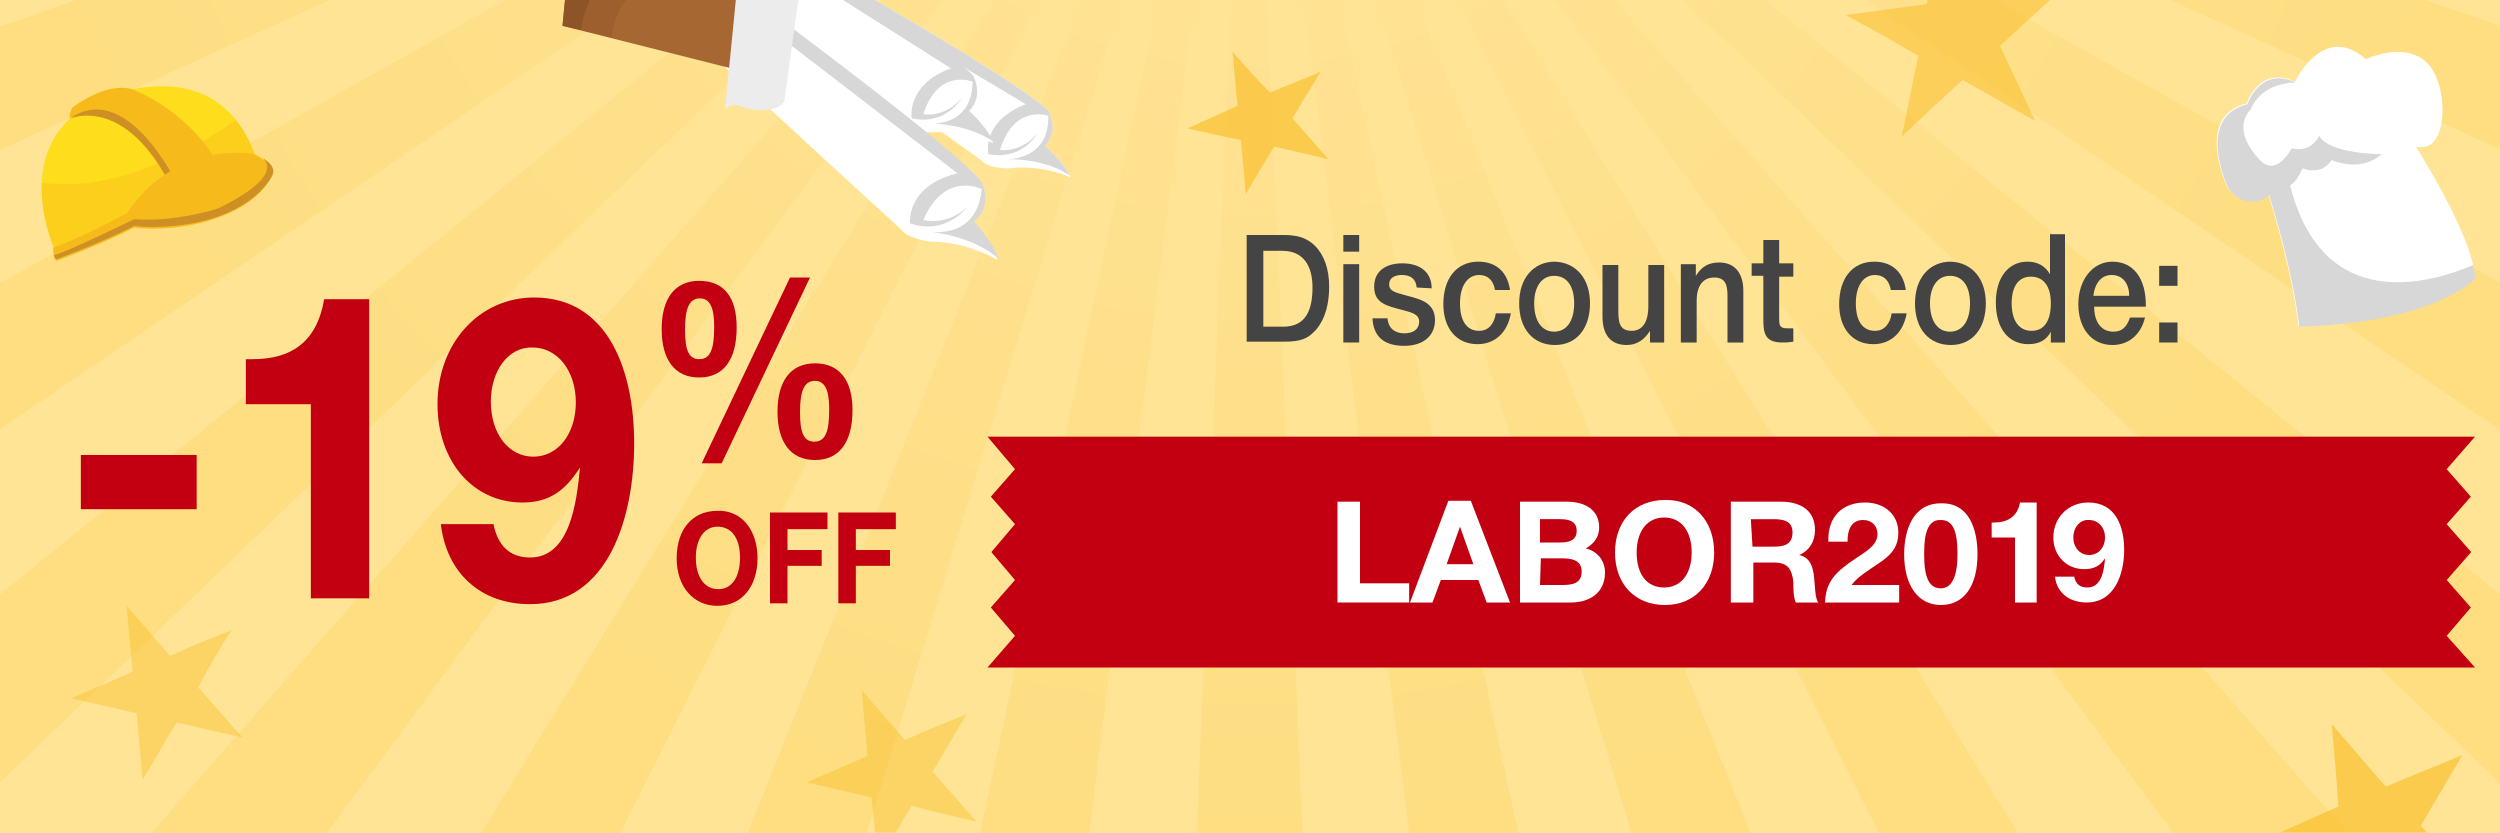 <?xml version="1.0" encoding="utf-8"?>
<!-- Generator: Adobe Illustrator 23.0.3, SVG Export Plug-In . SVG Version: 6.00 Build 0)  -->
<svg version="1.1" id="Layer_1" xmlns="http://www.w3.org/2000/svg" xmlns:xlink="http://www.w3.org/1999/xlink" x="0px" y="0px"
	 viewBox="0 0 300 100" style="enable-background:new 0 0 300 100;" xml:space="preserve">
<style type="text/css">
	.st0{fill:#FFE496;}
	.st1{opacity:0.2;fill:url(#SVGID_1_);enable-background:new    ;}
	.st2{opacity:0.2;fill:url(#SVGID_2_);enable-background:new    ;}
	.st3{opacity:0.2;fill:url(#SVGID_3_);enable-background:new    ;}
	.st4{opacity:0.2;fill:url(#SVGID_4_);enable-background:new    ;}
	.st5{opacity:0.2;fill:url(#SVGID_5_);enable-background:new    ;}
	.st6{opacity:0.2;fill:url(#SVGID_6_);enable-background:new    ;}
	.st7{opacity:0.2;fill:url(#SVGID_7_);enable-background:new    ;}
	.st8{opacity:0.2;fill:url(#SVGID_8_);enable-background:new    ;}
	.st9{opacity:0.2;fill:url(#SVGID_9_);enable-background:new    ;}
	.st10{opacity:0.2;fill:url(#SVGID_10_);enable-background:new    ;}
	.st11{opacity:0.2;fill:url(#SVGID_11_);enable-background:new    ;}
	.st12{opacity:0.2;fill:url(#SVGID_12_);enable-background:new    ;}
	.st13{opacity:0.2;fill:url(#SVGID_13_);enable-background:new    ;}
	.st14{opacity:0.2;fill:url(#SVGID_14_);enable-background:new    ;}
	.st15{opacity:0.2;fill:url(#SVGID_15_);enable-background:new    ;}
	.st16{fill:#C20011;}
	.st17{fill:#444444;}
	.st18{opacity:0.5;fill:#F8BB1F;enable-background:new    ;}
	.st19{opacity:0.6;fill:#F8BB1F;enable-background:new    ;}
	.st20{opacity:0.4;fill:#F8BB1F;enable-background:new    ;}
	.st21{fill:#FFFFFF;}
	.st22{fill:#D7D7D7;}
	.st23{fill:#ABACA0;}
	.st24{fill:#64676D;}
	.st25{fill:#A3B2C0;}
	.st26{fill:#CB834E;}
	.st27{fill:#A76732;}
	.st28{opacity:0.4;fill:#8D5427;enable-background:new    ;}
	.st29{fill:#8D5427;}
	.st30{fill:#EDECEC;}
	.st31{fill:#FDDD1C;}
	.st32{opacity:0.4;fill:#F7BA1B;enable-background:new    ;}
	.st33{fill:#CE8F24;}
	.st34{fill:#F7BA1B;}
</style>
<rect class="st0" width="300" height="100"/>
<radialGradient id="SVGID_1_" cx="149.854" cy="-119.747" r="150.146" gradientTransform="matrix(1 0 0 1 0 70)" gradientUnits="userSpaceOnUse">
	<stop  offset="0" style="stop-color:#FFE2A1"/>
	<stop  offset="0.156" style="stop-color:#FEE097"/>
	<stop  offset="0.419" style="stop-color:#FDD97C"/>
	<stop  offset="0.757" style="stop-color:#FBCF51"/>
	<stop  offset="1" style="stop-color:#F9C72E"/>
</radialGradient>
<polygon class="st1" points="186.6,0 260.8,100 281.8,100 193.7,0 "/>
<radialGradient id="SVGID_2_" cx="149.854" cy="-119.747" r="150.146" gradientTransform="matrix(1 0 0 1 0 70)" gradientUnits="userSpaceOnUse">
	<stop  offset="0" style="stop-color:#FFE2A1"/>
	<stop  offset="0.156" style="stop-color:#FEE097"/>
	<stop  offset="0.419" style="stop-color:#FDD97C"/>
	<stop  offset="0.757" style="stop-color:#FBCF51"/>
	<stop  offset="1" style="stop-color:#F9C72E"/>
</radialGradient>
<polygon class="st2" points="147.7,0 143.6,100 156.3,100 152.1,0 "/>
<radialGradient id="SVGID_3_" cx="149.854" cy="-119.747" r="150.146" gradientTransform="matrix(1 0 0 1 0 70)" gradientUnits="userSpaceOnUse">
	<stop  offset="0" style="stop-color:#FFE2A1"/>
	<stop  offset="0.156" style="stop-color:#FEE097"/>
	<stop  offset="0.419" style="stop-color:#FDD97C"/>
	<stop  offset="0.757" style="stop-color:#FBCF51"/>
	<stop  offset="1" style="stop-color:#F9C72E"/>
</radialGradient>
<polygon class="st3" points="156.4,0 169.1,100 182.2,100 160.7,0 "/>
<radialGradient id="SVGID_4_" cx="149.854" cy="-119.747" r="150.146" gradientTransform="matrix(1 0 0 1 0 70)" gradientUnits="userSpaceOnUse">
	<stop  offset="0" style="stop-color:#FFE2A1"/>
	<stop  offset="0.156" style="stop-color:#FEE097"/>
	<stop  offset="0.419" style="stop-color:#FDD97C"/>
	<stop  offset="0.757" style="stop-color:#FBCF51"/>
	<stop  offset="1" style="stop-color:#F9C72E"/>
</radialGradient>
<polygon class="st4" points="174.9,0 225.5,100 242.2,100 180.4,0 "/>
<radialGradient id="SVGID_5_" cx="149.854" cy="-119.747" r="150.146" gradientTransform="matrix(1 0 0 1 0 70)" gradientUnits="userSpaceOnUse">
	<stop  offset="0" style="stop-color:#FFE2A1"/>
	<stop  offset="0.156" style="stop-color:#FEE097"/>
	<stop  offset="0.419" style="stop-color:#FDD97C"/>
	<stop  offset="0.757" style="stop-color:#FBCF51"/>
	<stop  offset="1" style="stop-color:#F9C72E"/>
</radialGradient>
<polygon class="st5" points="165.2,0 195.8,100 210.1,100 169.9,0 "/>
<radialGradient id="SVGID_6_" cx="149.854" cy="-119.747" r="150.146" gradientTransform="matrix(1 0 0 1 0 70)" gradientUnits="userSpaceOnUse">
	<stop  offset="0" style="stop-color:#FFE2A1"/>
	<stop  offset="0.156" style="stop-color:#FEE097"/>
	<stop  offset="0.419" style="stop-color:#FDD97C"/>
	<stop  offset="0.757" style="stop-color:#FBCF51"/>
	<stop  offset="1" style="stop-color:#F9C72E"/>
</radialGradient>
<polygon class="st6" points="201.9,0 300,94 300,71.3 211.8,0 "/>
<radialGradient id="SVGID_7_" cx="149.854" cy="-119.747" r="150.146" gradientTransform="matrix(1 0 0 1 0 70)" gradientUnits="userSpaceOnUse">
	<stop  offset="0" style="stop-color:#FFE2A1"/>
	<stop  offset="0.156" style="stop-color:#FEE097"/>
	<stop  offset="0.419" style="stop-color:#FDD97C"/>
	<stop  offset="0.757" style="stop-color:#FBCF51"/>
	<stop  offset="1" style="stop-color:#F9C72E"/>
</radialGradient>
<polygon class="st7" points="260.4,0 300,17.9 300,3.1 291.1,0 "/>
<radialGradient id="SVGID_8_" cx="149.854" cy="-119.747" r="150.146" gradientTransform="matrix(1 0 0 1 0 70)" gradientUnits="userSpaceOnUse">
	<stop  offset="0" style="stop-color:#FFE2A1"/>
	<stop  offset="0.156" style="stop-color:#FEE097"/>
	<stop  offset="0.419" style="stop-color:#FDD97C"/>
	<stop  offset="0.757" style="stop-color:#FBCF51"/>
	<stop  offset="1" style="stop-color:#F9C72E"/>
</radialGradient>
<polygon class="st8" points="223.8,0 300,51.6 300,33.9 239.3,0 "/>
<radialGradient id="SVGID_9_" cx="149.854" cy="-119.747" r="150.146" gradientTransform="matrix(1 0 0 1 0 70)" gradientUnits="userSpaceOnUse">
	<stop  offset="0" style="stop-color:#FFE2A1"/>
	<stop  offset="0.156" style="stop-color:#FEE097"/>
	<stop  offset="0.419" style="stop-color:#FDD97C"/>
	<stop  offset="0.757" style="stop-color:#FBCF51"/>
	<stop  offset="1" style="stop-color:#F9C72E"/>
</radialGradient>
<polygon class="st9" points="60.6,0 0,34 0,51.5 75.9,0 "/>
<radialGradient id="SVGID_10_" cx="149.854" cy="-119.747" r="150.146" gradientTransform="matrix(1 0 0 1 0 70)" gradientUnits="userSpaceOnUse">
	<stop  offset="0" style="stop-color:#FFE2A1"/>
	<stop  offset="0.156" style="stop-color:#FEE097"/>
	<stop  offset="0.419" style="stop-color:#FDD97C"/>
	<stop  offset="0.757" style="stop-color:#FBCF51"/>
	<stop  offset="1" style="stop-color:#F9C72E"/>
</radialGradient>
<polygon class="st10" points="88.1,0 0,71.3 0,93.9 97.8,0 "/>
<radialGradient id="SVGID_11_" cx="149.854" cy="-119.747" r="150.146" gradientTransform="matrix(1 0 0 1 0 70)" gradientUnits="userSpaceOnUse">
	<stop  offset="0" style="stop-color:#FFE2A1"/>
	<stop  offset="0.156" style="stop-color:#FEE097"/>
	<stop  offset="0.419" style="stop-color:#FDD97C"/>
	<stop  offset="0.757" style="stop-color:#FBCF51"/>
	<stop  offset="1" style="stop-color:#F9C72E"/>
</radialGradient>
<polygon class="st11" points="106,0 18.1,100 39.2,100 113.1,0 "/>
<radialGradient id="SVGID_12_" cx="149.854" cy="-119.747" r="150.146" gradientTransform="matrix(1 0 0 1 0 70)" gradientUnits="userSpaceOnUse">
	<stop  offset="0" style="stop-color:#FFE2A1"/>
	<stop  offset="0.156" style="stop-color:#FEE097"/>
	<stop  offset="0.419" style="stop-color:#FDD97C"/>
	<stop  offset="0.757" style="stop-color:#FBCF51"/>
	<stop  offset="1" style="stop-color:#F9C72E"/>
</radialGradient>
<polygon class="st12" points="139,0 117.6,100 130.7,100 143.3,0 "/>
<radialGradient id="SVGID_13_" cx="149.854" cy="-119.747" r="150.146" gradientTransform="matrix(1 0 0 1 0 70)" gradientUnits="userSpaceOnUse">
	<stop  offset="0" style="stop-color:#FFE2A1"/>
	<stop  offset="0.156" style="stop-color:#FEE097"/>
	<stop  offset="0.419" style="stop-color:#FDD97C"/>
	<stop  offset="0.757" style="stop-color:#FBCF51"/>
	<stop  offset="1" style="stop-color:#F9C72E"/>
</radialGradient>
<polygon class="st13" points="9.1,0 0,3.2 0,18 39.6,0 "/>
<radialGradient id="SVGID_14_" cx="149.854" cy="-119.747" r="150.146" gradientTransform="matrix(1 0 0 1 0 70)" gradientUnits="userSpaceOnUse">
	<stop  offset="0" style="stop-color:#FFE2A1"/>
	<stop  offset="0.156" style="stop-color:#FEE097"/>
	<stop  offset="0.419" style="stop-color:#FDD97C"/>
	<stop  offset="0.757" style="stop-color:#FBCF51"/>
	<stop  offset="1" style="stop-color:#F9C72E"/>
</radialGradient>
<polygon class="st14" points="129.9,0 89.7,100 104,100 134.6,0 "/>
<radialGradient id="SVGID_15_" cx="149.854" cy="-119.747" r="150.146" gradientTransform="matrix(1 0 0 1 0 70)" gradientUnits="userSpaceOnUse">
	<stop  offset="0" style="stop-color:#FFE2A1"/>
	<stop  offset="0.156" style="stop-color:#FEE097"/>
	<stop  offset="0.419" style="stop-color:#FDD97C"/>
	<stop  offset="0.757" style="stop-color:#FBCF51"/>
	<stop  offset="1" style="stop-color:#F9C72E"/>
</radialGradient>
<polygon class="st15" points="119.3,0 57.7,100 74.4,100 124.8,0 "/>
<g>
	<path class="st16" d="M23.6,61.1H9.7v-6.5h13.9C23.6,54.6,23.6,61.1,23.6,61.1z"/>
	<path class="st16" d="M44.3,71.8h-7V48.5h-7.8v-5.4h0.8c4.5,0,7.7-1.9,8.6-7.2h5.4C44.3,35.9,44.3,71.8,44.3,71.8z"/>
	<path class="st16" d="M59.2,62.8c0.5,2.7,2,4.1,4.4,4.1c4.8,0,5.6-6.6,6-10.8c-1.8,2.8-3.7,4.2-6.9,4.2c-6,0-10.2-5-10.2-11.8
		c0-7.3,5-12.8,11.6-12.8c9,0,12,9,12,17.5c0,8.7-3,19.3-12.5,19.3c-5.9,0-10-3.7-10.7-9.6h6.3C59.2,62.9,59.2,62.8,59.2,62.8z
		 M58.9,48.2c0,3.8,2.1,6.6,5.1,6.6s5.1-2.8,5.1-6.5c0-3.8-2.2-6.6-5.2-6.6C61,41.6,58.9,44.5,58.9,48.2z"/>
	<path class="st16" d="M88.4,39.3c0,3.9-1.6,6-4.5,6s-4.5-2.1-4.5-5.8s1.6-5.8,4.5-5.8C86.9,33.7,88.4,35.7,88.4,39.3z M82.2,39.6
		c0,2.5,0.5,3.5,1.7,3.5c1.3,0,1.8-1.1,1.8-3.8c0-1.4-0.1-3.5-1.7-3.5C82.7,35.8,82.2,37,82.2,39.6z M86.6,55.6h-2.4l10.6-22.3h2.4
		L86.6,55.6z M102.3,49.2c0,3.9-1.6,6-4.5,6s-4.5-2.1-4.5-5.8s1.6-5.8,4.5-5.8C100.7,43.6,102.3,45.6,102.3,49.2z M96,49.5
		c0,2.5,0.5,3.5,1.7,3.5c1.3,0,1.8-1.1,1.8-3.8c0-1.4-0.1-3.5-1.7-3.5C96.5,45.7,96,46.9,96,49.5z"/>
</g>
<g>
	<path class="st16" d="M90.9,67c0,3.4-1.9,5.7-4.8,5.7s-4.9-2.3-4.9-5.7c0-3.5,1.9-5.7,4.9-5.7C89,61.2,90.9,63.6,90.9,67z
		 M83.5,66.9c0,2.3,1,3.8,2.7,3.8c1.6,0,2.6-1.4,2.6-3.8c0-2.3-1-3.7-2.7-3.7C84.5,63.2,83.5,64.7,83.5,66.9z"/>
	<path class="st16" d="M99.3,63.5h-4.8V66h4.1v1.9h-4.1v4.5h-2.1V61.5h6.9V63.5z"/>
	<path class="st16" d="M107.5,63.5h-4.8V66h4.1v1.9h-4.1v4.5h-2.1V61.5h6.9V63.5z"/>
</g>
<g>
	<g>
		<path class="st17" d="M154,28.2c1.4,0,2.7,0.2,3.8,1.3c1.1,1.1,1.7,2.8,1.7,4.9c0,1.9-0.4,3.8-1.6,5.2c-1,1.1-1.9,1.4-3.8,1.4
			h-4.5V28.2H154z M151.6,39.2h2.4c2.7,0,3.5-2,3.5-4.7c0-2.6-1.1-4.4-3.6-4.4h-2.3L151.6,39.2L151.6,39.2z"/>
		<path class="st17" d="M163.1,30.2h-1.9v-2h1.9V30.2z M163.1,41.1h-1.9v-9.4h1.9V41.1z"/>
		<path class="st17" d="M170,34.5c-0.1-1.1-0.8-1.5-1.8-1.5c-0.9,0-1.5,0.4-1.5,1.1c0,0.9,0.8,1,2.2,1.4c1.5,0.4,3.3,0.8,3.3,2.9
			c0,1.9-1.4,3.1-3.7,3.1c-2.4,0-3.7-1.1-3.8-3.3h1.8c0.1,1.2,0.9,1.8,2,1.8s1.8-0.5,1.8-1.4s-0.9-1.1-2-1.4
			c-1.9-0.5-3.4-0.8-3.4-2.8c0-1.8,1.3-2.8,3.4-2.8c1.9,0,3.5,0.9,3.5,3L170,34.5L170,34.5z"/>
		<path class="st17" d="M177.3,41.3c-2.6,0-4.1-2-4.1-4.8c0-3.1,1.6-5.1,4.2-5.1c2.2,0,3.5,1.3,3.8,3.4h-1.8
			c-0.2-1.2-0.9-1.8-1.9-1.8c-1.4,0-2.3,1.3-2.3,3.4c0,2.1,0.8,3.3,2.3,3.3c1.1,0,1.8-0.8,2-2.1h1.8
			C180.9,39.9,179.4,41.3,177.3,41.3z"/>
		<path class="st17" d="M190.8,36.4c0,3-1.6,5-4.2,5c-2.6,0-4.3-1.9-4.3-5c0-3,1.7-5,4.3-5C189.1,31.5,190.8,33.4,190.8,36.4z
			 M184.1,36.4c0,2.1,0.9,3.4,2.4,3.4s2.4-1.3,2.4-3.4c0-2.1-0.9-3.3-2.4-3.3C185,33.1,184.1,34.4,184.1,36.4z"/>
		<path class="st17" d="M199.7,41.1H198v-1.4c-0.7,1.1-1.6,1.7-2.8,1.7c-1.9,0-2.9-1.2-2.9-3.4v-6.2h1.9v5.4c0,1.4,0.1,2.5,1.6,2.5
			s2-1.4,2-2.9v-5h1.9V41.1z"/>
		<path class="st17" d="M203.5,33.1c0.7-1.1,1.5-1.6,2.8-1.6c1.9,0,2.9,1.3,2.9,3.4v6.2h-1.9v-5.4c0-1.3-0.1-2.4-1.6-2.4
			c-1.1,0-2.1,0.7-2.1,2.8v5h-1.9v-9.4h1.8V33.1z"/>
		<path class="st17" d="M215.2,33.2h-1.7v4.9c0,0.9,0,1.3,1,1.3c0.3,0,0.5,0,0.7,0V41c-0.6,0.1-0.8,0.1-1.3,0.1
			c-2.4,0-2.3-1.4-2.3-3.5v-4.5h-1.4v-1.5h1.4v-2.8h1.9v2.8h1.7L215.2,33.2L215.2,33.2z"/>
		<path class="st17" d="M224.8,41.3c-2.6,0-4.1-2-4.1-4.8c0-3.1,1.6-5.1,4.2-5.1c2.2,0,3.5,1.3,3.8,3.4h-1.8
			c-0.2-1.2-0.9-1.8-1.9-1.8c-1.4,0-2.3,1.3-2.3,3.4c0,2.1,0.8,3.3,2.3,3.3c1.1,0,1.8-0.8,2-2.1h1.8
			C228.4,39.9,226.9,41.3,224.8,41.3z"/>
		<path class="st17" d="M238.3,36.4c0,3-1.6,5-4.2,5c-2.6,0-4.3-1.9-4.3-5c0-3,1.7-5,4.3-5C236.6,31.5,238.3,33.4,238.3,36.4z
			 M231.6,36.4c0,2.1,0.9,3.4,2.4,3.4s2.4-1.3,2.4-3.4c0-2.1-0.9-3.3-2.4-3.3C232.5,33.1,231.6,34.4,231.6,36.4z"/>
		<path class="st17" d="M247.8,41.1h-1.7v-1.3c-0.5,1-1.4,1.5-2.7,1.5c-2.4,0-3.9-1.9-3.9-5c0-3,1.5-4.9,3.8-4.9
			c1.2,0,2.1,0.5,2.7,1.5v-4.8h1.8L247.8,41.1L247.8,41.1z M241.4,36.4c0,2.1,0.9,3.3,2.4,3.3s2.3-1.2,2.3-3.3s-0.9-3.2-2.4-3.2
			S241.4,34.4,241.4,36.4z"/>
		<path class="st17" d="M253.5,41.4c-2.6,0-4.1-2.1-4.1-4.9c0-2.9,1.7-5.1,4.1-5.1c2.5,0,4,2,4,5.2v0.2h-6.2c0,1.9,0.9,3,2.3,3
			c1,0,1.6-0.5,2-1.7h1.8C256.9,40.2,255.4,41.4,253.5,41.4z M253.4,33c-1.2,0-2,0.9-2.2,2.5h4.3C255.5,34,254.7,33,253.4,33z"/>
		<path class="st17" d="M261.3,34.3h-2.2v-2.4h2.2V34.3z M261.3,41.1h-2.2v-2.4h2.2V41.1z"/>
	</g>
</g>
<g>
	<polygon class="st16" points="118.5,52.4 121.8,56.3 118.9,59.6 121.8,62.9 119,66.2 119,66.3 119,66.3 121.8,69.6 118.9,72.9 
		121.8,76.3 118.5,80.1 297,80.1 293.6,76.3 296.5,72.9 293.6,69.6 296.5,66.3 296.5,66.3 296.5,66.2 293.6,62.9 296.5,59.6 
		293.6,56.3 297,52.4 	"/>
</g>
<path class="st18" d="M221.5,1.8c2.9,1.6,5.8,3.2,8.7,4.9c-0.7,3.2-1.3,6.5-2,9.7c2.4-2.3,4.9-4.6,7.3-6.8c2.9,1.6,5.8,3.3,8.7,4.9
	c-1.4-3-2.8-6-4.2-9c2-1.8,4-3.7,6-5.5h-14.7c0,0.2-0.1,0.4-0.1,0.5C228,0.9,224.7,1.4,221.5,1.8z"/>
<path class="st19" d="M147.9,6.2c0.2,2.2,0.4,4.4,0.6,6.5c-2,0.9-4,1.8-6,2.7c2.1,0.5,4.3,1,6.4,1.4c0.2,2.2,0.4,4.4,0.6,6.5
	c1.1-1.9,2.2-3.8,3.4-5.7c2.2,0.5,4.3,1,6.5,1.5c-1.4-1.6-2.9-3.3-4.3-4.9c1.1-1.9,2.3-3.8,3.4-5.6c-2,0.8-4.1,1.7-6.1,2.5
	C150.8,9.5,149.3,7.8,147.9,6.2z"/>
<path class="st20" d="M117.2,98.6c-1.8-2-3.5-4-5.3-6c1.4-2.3,2.7-4.6,4.1-6.9c-2.5,1-5,2-7.4,3.1c-1.7-2-3.5-4-5.2-6
	c0.2,2.6,0.5,5.3,0.7,7.9c-2.4,1.1-4.9,2.1-7.3,3.2c2.6,0.6,5.2,1.2,7.8,1.8c0.1,1.4,0.3,2.8,0.4,4.2h2.5c0.6-1.1,1.2-2.1,1.9-3.2
	C112,97.4,114.6,98,117.2,98.6z"/>
<path class="st20" d="M27.8,75.6c-2.5,1-5,2-7.4,3.1c-1.7-2-3.5-4-5.2-6c0.2,2.6,0.5,5.3,0.7,7.9c-2.4,1.1-4.9,2.1-7.3,3.2
	c2.6,0.6,5.2,1.2,7.8,1.8c0.2,2.7,0.5,5.3,0.7,8c1.4-2.3,2.7-4.6,4.1-6.9c2.6,0.6,5.2,1.2,7.9,1.8c-1.8-2-3.5-4-5.3-6
	C25,80.1,26.4,77.8,27.8,75.6z"/>
<path class="st19" d="M295.5,90.6c-3.1,1.3-6.2,2.5-9.2,3.8c-2.2-2.5-4.3-5-6.5-7.5c0.3,3.3,0.6,6.6,0.8,9.9c-2.4,1-4.7,2.1-7,3.1
	h17.6c-0.2-0.3-0.5-0.6-0.7-0.8C292.1,96.3,293.8,93.5,295.5,90.6z"/>
<g>
	<g>
		<g>
			<path class="st21" d="M121.1,20.2c4-0.5,7.4,1.1,7.4,1.1c-0.8-1.8-3.1-3.8-3.1-3.8c1.8-1.9,0.4-4.2,0.4-4.2
				C124,11.4,115.3,6,105,0H91.2c13.8,10.1,26.5,19.2,26.5,19.2C118.6,20.3,121.1,20.2,121.1,20.2z"/>
			<path class="st22" d="M118.6,18.5c4.1,0.8,5.9-2.5,5.9-2.5c-2,2.4-4.5,2-4.5,2c1.7-5.6,5.8-4.1,5.8-4.1c0.1,5.1-4.4,5.2-5,5.2
				c4.1,0,6.5,1.2,7.6,2c-0.9-1.8-3-3.6-3-3.6c1.8-1.9,0.4-4.2,0.4-4.2C124,11.4,115.3,6,105,0h-2.9c11.4,6.8,21,12.5,21,12.5
				C117.7,14.6,118.6,18.5,118.6,18.5z"/>
			<path class="st21" d="M111.9,15.9c4-0.3,7.3,1.3,7.3,1.3c-0.7-1.8-3-3.9-3-3.9c1.8-1.8,0.5-4.2,0.5-4.2
				c-1.3-1.5-6.3-4.9-12.9-9.2H89.2c10.7,8.2,19.4,14.8,19.4,14.8C109.4,15.9,111.9,15.9,111.9,15.9z"/>
			<path class="st22" d="M109.4,14.2c4.1,0.9,6-2.4,6-2.4c-2.1,2.4-4.6,1.9-4.6,1.9c1.8-5.6,5.9-3.9,5.9-3.9c0,5.1-4.5,5.1-5.1,5
				c4.1,0.2,6.5,1.4,7.6,2.2c-0.8-1.8-2.9-3.7-2.9-3.7c1.8-1.8,0.5-4.2,0.5-4.2c-1.3-1.5-6.3-4.9-12.9-9.2H101
				c7.6,4.8,13.1,8.3,13.1,8.3C108.7,10.2,109.4,14.2,109.4,14.2z"/>
			<g>
				<path class="st21" d="M111.7,29c4.5,0,8,2.2,8,2.2c-0.6-2.1-3-4.6-3-4.6c2.2-1.8,1-4.6,1-4.6c-2-2.8-14.2-12.2-27.2-21.9H78.4
					c15,14,29.7,27.4,29.7,27.4C108.9,28.7,111.7,29,111.7,29z"/>
				<path class="st22" d="M109.2,26.8c4.4,1.5,6.9-2,6.9-2c-2.5,2.4-5.3,1.6-5.3,1.6c2.6-6,7-3.7,7-3.7c-0.5,5.7-5.5,5.2-6.2,5.1
					c4.6,0.6,7,2.2,8.2,3.2c-0.7-2.1-2.9-4.4-2.9-4.4c2.2-1.8,1-4.6,1-4.6c-2-2.8-14.2-12.2-27.2-21.9H88
					c13.9,10.7,26.9,20.7,26.9,20.7C108.7,22.3,109.2,26.8,109.2,26.8z"/>
				<g>
					<path class="st23" d="M111.5,27.7L111.5,27.7C111.4,27.7,111.5,27.7,111.5,27.7z"/>
				</g>
				<path class="st24" d="M93.5,5c0,0,1.2-2.8,0.7-5h-2.7L91,5.5C91.1,5.5,92.8,6.1,93.5,5z"/>
				<path class="st25" d="M94.9,0.2c0,0,0.1-0.1,0.1-0.2h-4l-0.1,1.2L94.9,0.2z"/>
				<g>
					<g>
						<polygon class="st26" points="91.3,9.1 91.9,8.3 92.7,0 68.3,0 68.1,2.3 						"/>
						<polygon class="st27" points="91.3,9.1 92.2,0 67.8,0 67.5,3.1 						"/>
					</g>
					<path class="st28" d="M73.4,4.5c0.2-1.9,0.8-3.3,1.7-4.5h-7.2l-0.3,3.1L73.4,4.5z"/>
					<path class="st29" d="M69.7,3.6C69.9,2.2,70.3,1,70.8,0h-3l-0.3,3.1L69.7,3.6z"/>
				</g>
				<path class="st30" d="M89,12.8c1.1,0.5,4.1,0.8,5.1-0.6L95.8,0h-7.5L87,13.1C87,13.1,87.9,12.2,89,12.8z"/>
			</g>
		</g>
	</g>
	<g>
		<g>
			<g>
				<g>
					<g>
						<path class="st21" d="M297,33.3c0,0-4.7,5.3-21.2,5.8c0,0-0.4-5.4-3.6-15.8c0,0-2.5,2.3-4.9-0.8c0,0-4.1-8.5,2.3-10.1
							c0,0,1.5-4.6,5.8-2.6c0,0,3.4-7.2,8.5-2.7c0,0,8.7-4.2,9.2,5.8c0,0,0.3,5.4-3.2,4.7C289.9,17.6,296.7,28.2,297,33.3z"/>
						<path class="st22" d="M270.1,13.1c-2.6,2.8,1.3,6.3,1.3,6.3c1.9,1.7,3.6-1.6,3.6-1.6c2.4,0.6,3.3-1.5,3.3-1.5
							c1.2,2.2,7.5,2.2,7.5,2.2c-2.6,2.3-6,0.7-6,0.7c-1.3,2-3.5,1-3.5,1c-0.9,2-1.5,2-1.5,2c4,15.9,17.3,11.6,22,9.6
							c0.1,0.6,0.2,1.1,0.3,1.6c0,0-4.7,5.3-21.2,5.8c0,0-0.4-5.4-3.6-15.8c0,0-2.5,2.3-4.9-0.8c0,0-4.1-8.5,2.3-10.1
							c0,0,1.5-4.6,5.8-2.6C271.1,10,270.1,13.1,270.1,13.1z"/>
					</g>
				</g>
			</g>
		</g>
	</g>
	<g>
		<g>
			<path class="st31" d="M31,19.8c0,0-16.9,8.7-24.3,10.5c0,0-6.2-13.1,5.1-18.3C11.8,12,26.6,5,31,19.8z"/>
			<path class="st32" d="M28.3,14.4c1.1,1.3,2,3.1,2.7,5.4c0,0-16.9,8.7-24.3,10.5c0,0-1.9-4-1.7-8.4C14.6,23.4,25.1,16.7,28.3,14.4
				z"/>
			<path class="st33" d="M8.5,14.2c0,0,7.1-3.1,12.8,9.8l1.4-0.5l-4.7-10l-6.5-0.9C11.5,12.6,9.4,13.2,8.5,14.2z"/>
			<path class="st34" d="M22,23.5c0,0-6.3-14.3-13.6-9.3c0,0-0.2-0.4,0.3-1.3c0,0,3.9-3.1,7.1-2.2c0,0,7.7,2.7,11.1,10.5L22,23.5z"
				/>
			<path class="st34" d="M30.5,18.5c0,0-9.2-1.9-15.3,7.1c0,0-5.3,2.9-8.8,4.1c0,0-0.1,1.4,0.4,1.6c0,0,5.9-2.2,9.3-4
				c0,0,1.7,0.3,4.8,0c5.6-0.6,9.9-2.9,11.6-5.9C33.2,19.9,31.5,19,30.5,18.5z"/>
			<path class="st33" d="M20.9,27.1c-3.1,0.3-4.8,0-4.8,0c-3.4,1.8-9.3,4-9.3,4c-0.2-0.1-0.3-0.3-0.3-0.5l0,0c1-0.1,9.6-4.3,9.6-4.3
				c5,0.4,10.1-1.3,10.1-1.3c8.6-4.2,5.2-6.1,5.2-6.1l0,0c0.9,0.5,1.8,1.3,1.2,2.3C30.8,24.3,26.5,26.6,20.9,27.1z"/>
		</g>
	</g>
</g>
<g>
	<path class="st21" d="M169.1,72.3h-8.6V60.2h2.7V70h5.9L169.1,72.3L169.1,72.3z"/>
	<path class="st21" d="M181.2,72.3h-2.8l-1-2.7h-4.5l-1,2.7h-2.7l4.6-12.2h2.7L181.2,72.3z M175.2,63.2l-1.6,4.5h3.2L175.2,63.2z"/>
	<path class="st21" d="M188,60.2c2.1,0,3.9,0.9,3.9,3.1c0,1.2-0.7,2-1.6,2.5c1.2,0.3,2.3,1.3,2.3,2.9c0,2.4-1.8,3.6-4.1,3.6h-6.1
		V60.2H188z M184.8,65.1h2.4c1,0,2-0.2,2-1.4s-1-1.4-2-1.4h-2.4V65.1z M184.8,70.2h2.7c1.2,0,2.3-0.2,2.3-1.6s-1.2-1.6-2.4-1.6h-2.5
		L184.8,70.2L184.8,70.2z"/>
	<path class="st21" d="M205.7,66.3c0,3.8-2.4,6.3-5.9,6.3c-3.6,0-6-2.5-6-6.3c0-3.8,2.4-6.3,6-6.3C203.3,59.9,205.7,62.5,205.7,66.3
		z M196.4,66.3c0,2.6,1.2,4.2,3.3,4.2c2,0,3.3-1.6,3.3-4.2c0-2.5-1.2-4.2-3.3-4.2C197.7,62.1,196.4,63.7,196.4,66.3z"/>
	<path class="st21" d="M213.7,60.2c2.3,0,4.1,1,4.1,3.4c0,1.4-0.7,2.5-1.9,3c1.4,0.3,1.7,1.6,1.8,2.8c0.1,0.8,0.1,2.5,0.5,2.9h-2.7
		c-0.3-0.6-0.3-1.8-0.3-2.5c-0.2-1.6-0.7-2.3-2.4-2.3h-2.4v4.8h-2.7V60.2H213.7z M210.3,65.6h2.5c1.2,0,2.3-0.2,2.3-1.7
		c0-1.4-1.1-1.6-2.3-1.6h-2.7L210.3,65.6L210.3,65.6z"/>
	<path class="st21" d="M227.7,72.3H219c0.1-2.7,1.5-3.8,3.7-5.3c1-0.7,2.6-1.5,2.6-2.9c0-1-0.7-1.7-1.7-1.7c-1.2,0-1.9,0.8-1.9,2.6
		h-2.3v-0.3c0-2.7,1.7-4.4,4.4-4.4c2.4,0,4,1.5,4,3.6c0,1.9-1,2.8-2.5,3.8c-1,0.7-2.4,1.5-3.1,2.5h5.7v2.1
		C227.9,72.3,227.7,72.3,227.7,72.3z"/>
	<path class="st21" d="M237.3,66.5c0,3.8-1.6,6.1-4.4,6.1c-2.7,0-4.4-2.3-4.4-6.1c0-2.8,1-6.1,4.4-6.1
		C236.4,60.3,237.3,63.7,237.3,66.5z M230.9,66.6c0,2.7,0.6,4,2,4c1.3,0,2-1.4,2-4.1c0-2.9-0.6-4.1-2-4.1
		C230.9,62.3,230.9,65.2,230.9,66.6z"/>
	<path class="st21" d="M244.4,72.3h-2.6v-7.8H239v-1.8h0.3c1.6,0,2.8-0.7,3.1-2.4h2L244.4,72.3L244.4,72.3z"/>
	<path class="st21" d="M248.9,69.2c0.2,0.9,0.7,1.3,1.6,1.3c1.7,0,2-2.1,2.1-3.5c-0.6,0.9-1.3,1.3-2.5,1.3c-2.1,0-3.7-1.6-3.7-3.8
		c0-2.4,1.8-4.2,4.2-4.2c3.3,0,4.3,2.9,4.3,5.7c0,2.8-1.1,6.3-4.5,6.3c-2.1,0-3.6-1.2-3.8-3.1L248.9,69.2L248.9,69.2z M248.8,64.5
		c0,1.2,0.8,2.1,1.9,2.1c1.1,0,1.9-0.9,1.9-2.1s-0.8-2.1-1.9-2.1C249.6,62.3,248.8,63.3,248.8,64.5z"/>
</g>
</svg>
